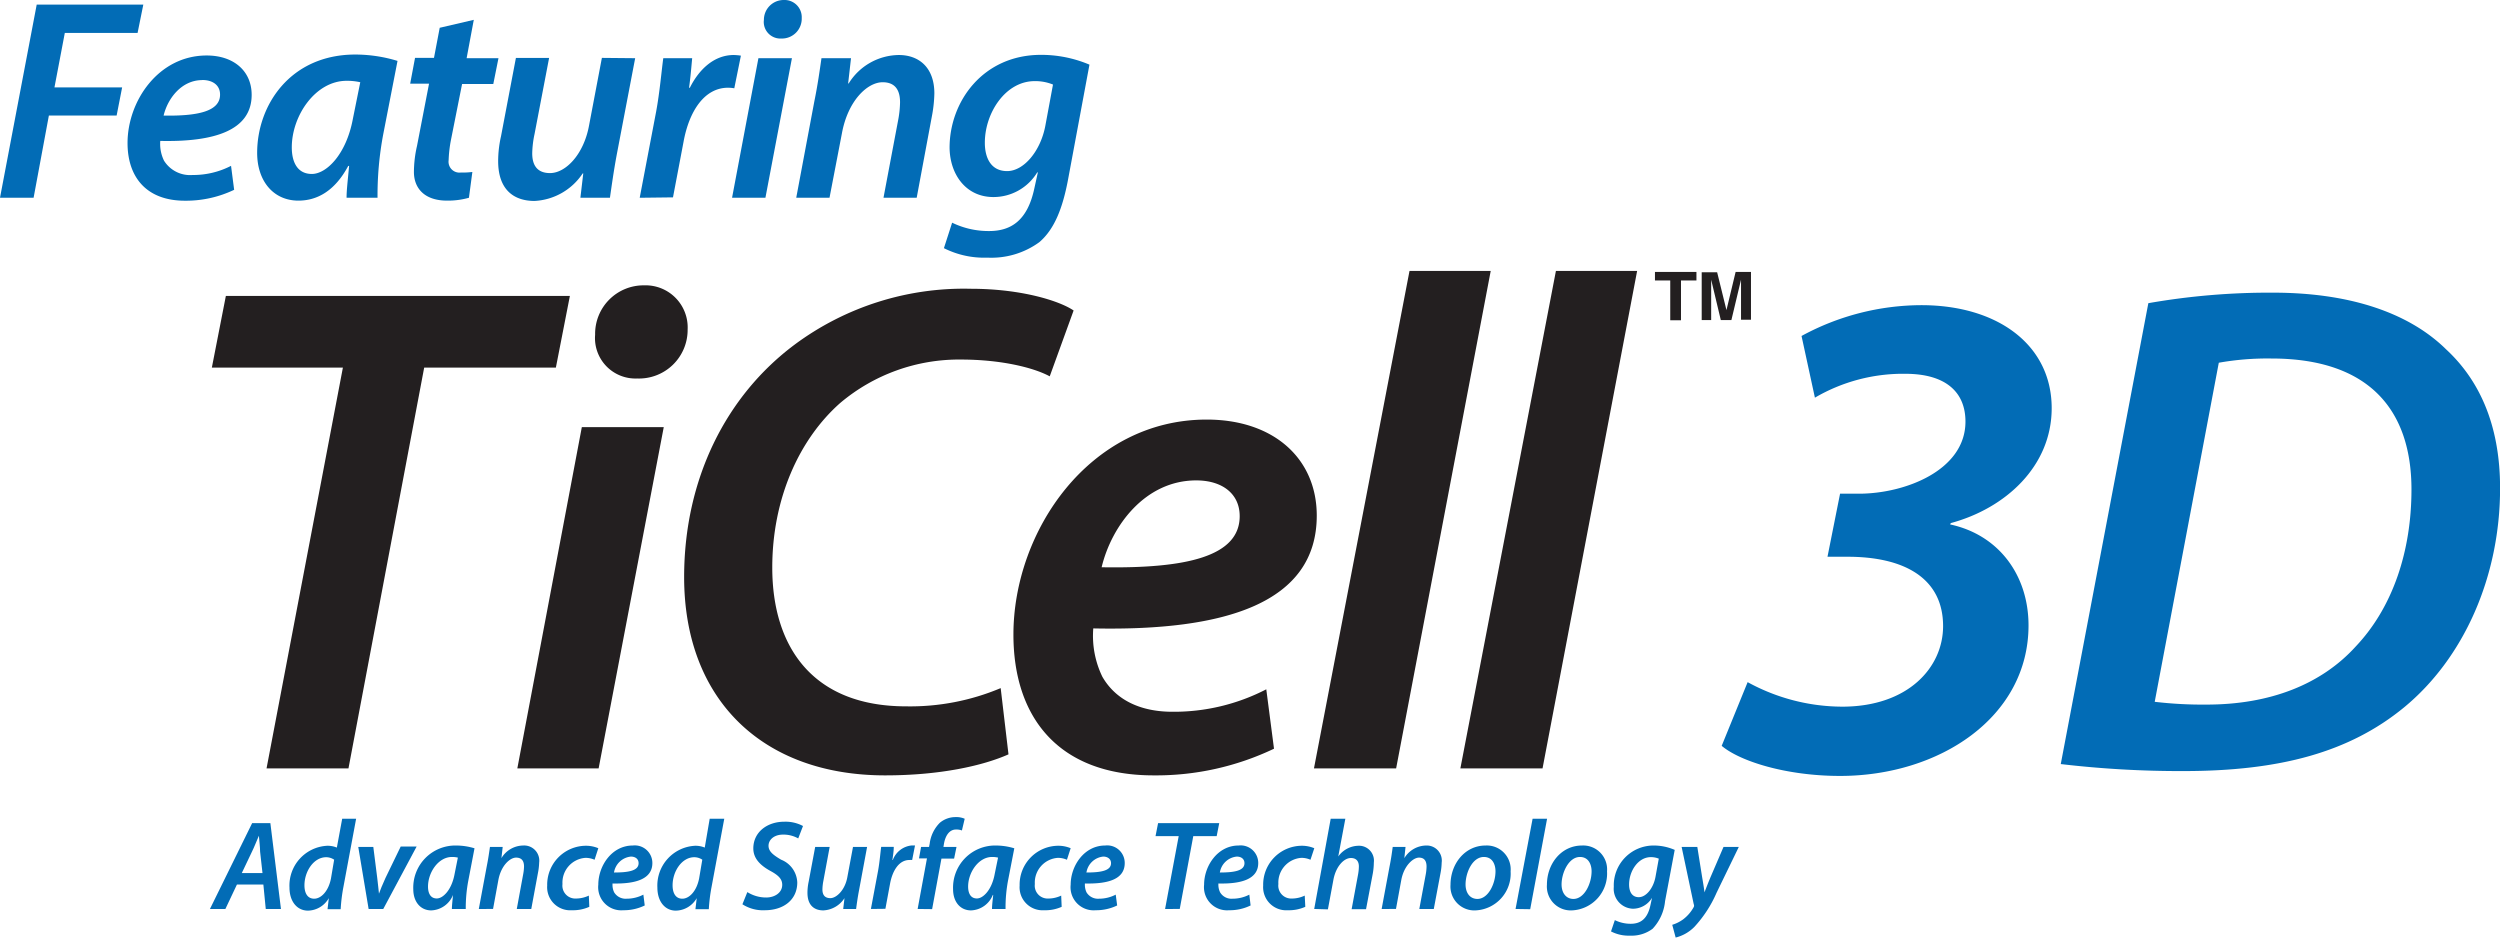<svg id="Layer_1" data-name="Layer 1" xmlns="http://www.w3.org/2000/svg" viewBox="0 0 314.01 117.76"><defs><style>.cls-1{fill:#231f20;}.cls-2{fill:#026cb6;}</style></defs><path class="cls-1" d="M127.93,91.33H111.47l1.76-9h43.21l-1.76,9H138.14l-9.51,50.34H118.34Z" transform="translate(-84.86 -45.16)"/><path class="cls-1" d="M149.84,141.67l8.1-42.86h10.29l-8.18,42.86Zm9.77-54.47A6.09,6.09,0,0,1,165.77,81a5.29,5.29,0,0,1,5.46,5.54,6.11,6.11,0,0,1-6.34,6.16A5.08,5.08,0,0,1,159.61,87.2Z" transform="translate(-84.86 -45.16)"/><path class="cls-1" d="M211.53,139.91c-3.17,1.41-8.54,2.64-15.49,2.64-15.4,0-25.25-9.51-25.25-24.91,0-12.32,5.28-22.79,13.9-29.21a35.65,35.65,0,0,1,22.09-7c6.51,0,11.26,1.58,12.93,2.73l-3,8.27c-1.94-1.06-6-2.11-11.18-2.11a23.13,23.13,0,0,0-15.13,5.45c-5.19,4.58-8.54,12.06-8.54,20.68,0,10,5.11,17.43,16.81,17.43a29.3,29.3,0,0,0,11.88-2.29Z" transform="translate(-84.86 -45.16)"/><path class="cls-1" d="M244.88,139.2a34.38,34.38,0,0,1-15.13,3.35c-11.88,0-17.6-7.22-17.6-17.69,0-12.94,9.5-27,24.28-27,8.45,0,13.82,4.93,13.82,12.06,0,11-11.53,14.52-28.07,14.17a11.77,11.77,0,0,0,1.14,6.07c1.67,2.9,4.75,4.4,8.8,4.4a25.25,25.25,0,0,0,11.79-2.82Zm-9.77-33.7c-6.42,0-10.64,5.72-11.88,10.91,10.56.18,17.34-1.32,17.34-6.42C240.57,107.17,238.37,105.5,235.11,105.5Z" transform="translate(-84.86 -45.16)"/><path class="cls-1" d="M249.9,141.67l12-62.48h10.2l-11.88,62.48Z" transform="translate(-84.86 -45.16)"/><path class="cls-1" d="M268.29,141.67l12-62.48h10.2l-11.88,62.48Z" transform="translate(-84.86 -45.16)"/><path class="cls-2" d="M304.37,130.84a24.84,24.84,0,0,0,11.88,3.08c8.27,0,12.67-4.92,12.67-10.12,0-6-4.84-8.71-12-8.71H314.4l1.58-7.92h2.38c5.72,0,13.37-2.9,13.37-9.06,0-3.61-2.37-6-7.56-6a21.89,21.89,0,0,0-11.35,3l-1.68-7.75a31.64,31.64,0,0,1,15.05-3.87c9.59,0,16.37,5,16.37,12.94,0,7.3-5.81,12.58-12.67,14.43l-.09.17c6.16,1.32,9.85,6.43,9.85,12.68,0,11.52-11.17,18.91-23.67,18.91-6.77,0-12.58-1.84-14.87-3.78Z" transform="translate(-84.86 -45.16)"/><path class="cls-2" d="M354.7,83.24a88.12,88.12,0,0,1,15.67-1.32c9.5,0,17,2.46,21.73,7.12,4,3.7,6.78,9.24,6.78,17.43,0,11.17-4.58,21.38-12.06,27.54-6.86,5.63-15.57,8-27.72,8a128.86,128.86,0,0,1-15.4-.88Zm.8,50.07a51.69,51.69,0,0,0,6.51.35c8,0,14.43-2.55,18.74-7.3,4.67-4.93,7-12,7-19.72,0-9.85-5.19-16.45-17.6-16.45a35.1,35.1,0,0,0-6.6.53Z" transform="translate(-84.86 -45.16)"/><path class="cls-2" d="M114.62,156.26l-1.45,3.07h-1.94l5.3-10.78h2.29l1.33,10.78h-1.91l-.3-3.07Zm3.21-1.44-.3-2.69c0-.58-.11-1.41-.15-2h0c-.29.64-.57,1.41-.87,2l-1.28,2.69Z" transform="translate(-84.86 -45.16)"/><path class="cls-2" d="M129.59,148l-1.6,8.59a21.34,21.34,0,0,0-.34,2.77H126l.16-1.39h0a3.09,3.09,0,0,1-2.61,1.57c-1.37,0-2.33-1.14-2.33-2.9a5,5,0,0,1,4.77-5.25,3.06,3.06,0,0,1,1.18.23l.67-3.62Zm-2.76,5.14a1.82,1.82,0,0,0-1-.31c-1.57,0-2.73,1.78-2.73,3.53,0,.94.36,1.68,1.22,1.68s1.79-.92,2.11-2.53Z" transform="translate(-84.86 -45.16)"/><path class="cls-2" d="M131.75,151.54l.49,3.87c.09.93.19,1.52.22,2h0c.18-.5.4-1.06.83-2l1.9-3.92h2L133,159.33h-1.84l-1.3-7.79Z" transform="translate(-84.86 -45.16)"/><path class="cls-2" d="M141.62,159.33c0-.46.08-1.08.14-1.76h0a3.07,3.07,0,0,1-2.73,1.94c-1.36,0-2.26-1.09-2.26-2.66a5.29,5.29,0,0,1,5.38-5.49,8,8,0,0,1,2.31.35l-.78,4.07a18.68,18.68,0,0,0-.32,3.55Zm.75-6.45a2.9,2.9,0,0,0-.75-.08c-1.7,0-3,1.94-3,3.72,0,.81.3,1.49,1.1,1.49s1.88-1.09,2.24-3.08Z" transform="translate(-84.86 -45.16)"/><path class="cls-2" d="M145,159.33l1-5.37c.19-.93.3-1.75.4-2.42H148l-.16,1.41h0a3.23,3.23,0,0,1,2.74-1.59,1.9,1.9,0,0,1,2,2.15,7.63,7.63,0,0,1-.15,1.29l-.84,4.53h-1.82l.81-4.4a5.63,5.63,0,0,0,.1-.93c0-.64-.24-1.12-1-1.12s-1.9,1-2.23,2.85l-.66,3.6Z" transform="translate(-84.86 -45.16)"/><path class="cls-2" d="M158.88,159.06a5,5,0,0,1-2.19.43,2.9,2.9,0,0,1-3.1-3.1,4.89,4.89,0,0,1,4.87-5,4,4,0,0,1,1.55.31l-.47,1.45a2.78,2.78,0,0,0-1.15-.24,3.11,3.11,0,0,0-2.88,3.29,1.62,1.62,0,0,0,1.68,1.82,3.81,3.81,0,0,0,1.63-.37Z" transform="translate(-84.86 -45.16)"/><path class="cls-2" d="M165.84,158.89a6,6,0,0,1-2.69.6,2.9,2.9,0,0,1-3.14-3.21c0-2.36,1.69-4.92,4.33-4.92a2.21,2.21,0,0,1,2.46,2.2c0,2-2.06,2.64-5,2.57a2.14,2.14,0,0,0,.2,1.11,1.68,1.68,0,0,0,1.57.8,4.54,4.54,0,0,0,2.1-.51Zm-1.74-6.14a2.39,2.39,0,0,0-2.12,2c1.89,0,3.09-.24,3.09-1.17C165.07,153.06,164.68,152.75,164.1,152.75Z" transform="translate(-84.86 -45.16)"/><path class="cls-2" d="M175.83,148l-1.6,8.59a21.34,21.34,0,0,0-.34,2.77h-1.68l.16-1.39h0a3.09,3.09,0,0,1-2.62,1.57c-1.36,0-2.32-1.14-2.32-2.9a5,5,0,0,1,4.77-5.25,3.06,3.06,0,0,1,1.18.23L174,148Zm-2.76,5.14a1.82,1.82,0,0,0-1-.31c-1.57,0-2.73,1.78-2.73,3.53,0,.94.36,1.68,1.22,1.68s1.79-.92,2.11-2.53Z" transform="translate(-84.86 -45.16)"/><path class="cls-2" d="M178.73,157.21a4.4,4.4,0,0,0,2.38.68c1,0,2-.56,2-1.6,0-.7-.45-1.18-1.49-1.74-1.22-.67-2.14-1.54-2.14-2.82,0-2.06,1.75-3.36,3.89-3.36a4.66,4.66,0,0,1,2.35.54l-.6,1.56a3.76,3.76,0,0,0-1.91-.48c-1.16,0-1.82.68-1.82,1.4s.6,1.17,1.58,1.75A3.2,3.2,0,0,1,185,156c0,2.17-1.71,3.49-4.08,3.49a4.76,4.76,0,0,1-2.81-.75Z" transform="translate(-84.86 -45.16)"/><path class="cls-2" d="M193.77,151.54l-1,5.38c-.18.93-.29,1.74-.38,2.41h-1.62l.16-1.36h0a3.35,3.35,0,0,1-2.65,1.54c-1.12,0-2-.61-2-2.21a6.67,6.67,0,0,1,.15-1.39l.82-4.37h1.82l-.79,4.26a6.25,6.25,0,0,0-.12,1.07c0,.64.25,1.1,1,1.1s1.84-1,2.13-2.64l.71-3.79Z" transform="translate(-84.86 -45.16)"/><path class="cls-2" d="M194.25,159.33l.9-4.8c.2-1.1.29-2.29.39-3h1.58c0,.53-.09,1.07-.17,1.65H197a2.82,2.82,0,0,1,2.4-1.83l.39,0-.36,1.83a1.75,1.75,0,0,0-.35,0c-1.3,0-2.13,1.34-2.43,3l-.58,3.13Z" transform="translate(-84.86 -45.16)"/><path class="cls-2" d="M200.12,159.33l1.17-6.35h-1l.26-1.44h1l.08-.4a4.51,4.51,0,0,1,1.27-2.63,3.06,3.06,0,0,1,2-.72,2.58,2.58,0,0,1,1.13.21l-.35,1.47a1.94,1.94,0,0,0-.74-.12c-.86,0-1.35.81-1.52,1.82l-.06.37H205L204.7,153h-1.59l-1.17,6.35Z" transform="translate(-84.86 -45.16)"/><path class="cls-2" d="M209.46,159.33c0-.46.08-1.08.15-1.76h-.05a3.07,3.07,0,0,1-2.73,1.94c-1.37,0-2.26-1.09-2.26-2.66a5.29,5.29,0,0,1,5.38-5.49,8.08,8.08,0,0,1,2.31.35l-.79,4.07a18.6,18.6,0,0,0-.31,3.55Zm.76-6.45a3,3,0,0,0-.76-.08c-1.69,0-3,1.94-3,3.72,0,.81.3,1.49,1.1,1.49s1.88-1.09,2.24-3.08Z" transform="translate(-84.86 -45.16)"/><path class="cls-2" d="M218.21,159.06a5,5,0,0,1-2.19.43,2.89,2.89,0,0,1-3.09-3.1,4.88,4.88,0,0,1,4.86-5,4,4,0,0,1,1.55.31l-.47,1.45a2.77,2.77,0,0,0-1.14-.24,3.11,3.11,0,0,0-2.89,3.29,1.62,1.62,0,0,0,1.68,1.82,3.77,3.77,0,0,0,1.63-.37Z" transform="translate(-84.86 -45.16)"/><path class="cls-2" d="M225.18,158.89a6.08,6.08,0,0,1-2.7.6,2.9,2.9,0,0,1-3.14-3.21c0-2.36,1.69-4.92,4.33-4.92a2.2,2.2,0,0,1,2.46,2.2c0,2-2,2.64-5,2.57a2.25,2.25,0,0,0,.2,1.11,1.68,1.68,0,0,0,1.57.8,4.54,4.54,0,0,0,2.1-.51Zm-1.75-6.14a2.38,2.38,0,0,0-2.11,2c1.88,0,3.09-.24,3.09-1.17C224.41,153.06,224,152.75,223.43,152.75Z" transform="translate(-84.86 -45.16)"/><path class="cls-2" d="M232.91,150.18H230l.32-1.63H238l-.32,1.63h-2.94l-1.7,9.15H231.2Z" transform="translate(-84.86 -45.16)"/><path class="cls-2" d="M241.94,158.89a6,6,0,0,1-2.7.6,2.9,2.9,0,0,1-3.14-3.21c0-2.36,1.7-4.92,4.33-4.92a2.21,2.21,0,0,1,2.47,2.2c0,2-2.06,2.64-5,2.57a2.15,2.15,0,0,0,.21,1.11,1.65,1.65,0,0,0,1.56.8,4.56,4.56,0,0,0,2.11-.51Zm-1.74-6.14a2.38,2.38,0,0,0-2.12,2c1.88,0,3.09-.24,3.09-1.17C241.17,153.06,240.78,152.75,240.2,152.75Z" transform="translate(-84.86 -45.16)"/><path class="cls-2" d="M248.81,159.06a5.05,5.05,0,0,1-2.2.43,2.9,2.9,0,0,1-3.09-3.1,4.88,4.88,0,0,1,4.86-5,4.07,4.07,0,0,1,1.56.31l-.48,1.45a2.77,2.77,0,0,0-1.14-.24,3.11,3.11,0,0,0-2.89,3.29,1.62,1.62,0,0,0,1.68,1.82,3.77,3.77,0,0,0,1.63-.37Z" transform="translate(-84.86 -45.16)"/><path class="cls-2" d="M249.93,159.33,252,148h1.84l-.89,4.74h0a3.19,3.19,0,0,1,2.55-1.35,1.87,1.87,0,0,1,1.92,2.1,8.45,8.45,0,0,1-.13,1.38l-.85,4.49h-1.81l.81-4.37a6.07,6.07,0,0,0,.1-1c0-.59-.27-1.06-1-1.06-.9,0-1.9,1.09-2.2,2.74l-.69,3.71Z" transform="translate(-84.86 -45.16)"/><path class="cls-2" d="M258.4,159.33l1-5.37c.19-.93.3-1.75.39-2.42h1.61l-.15,1.41h0a3.26,3.26,0,0,1,2.75-1.59,1.89,1.89,0,0,1,1.94,2.15,7.58,7.58,0,0,1-.14,1.29l-.85,4.53h-1.82l.82-4.4a5.64,5.64,0,0,0,.09-.93c0-.64-.23-1.12-.95-1.12s-1.9,1-2.23,2.85l-.66,3.6Z" transform="translate(-84.86 -45.16)"/><path class="cls-2" d="M274.6,154.6a4.63,4.63,0,0,1-4.42,4.91,3,3,0,0,1-3.13-3.22c0-2.64,1.81-4.93,4.41-4.93A3,3,0,0,1,274.6,154.6Zm-5.66,1.65c0,1.07.56,1.82,1.49,1.82,1.36,0,2.27-1.92,2.27-3.47,0-.8-.34-1.8-1.46-1.8C269.79,152.8,268.94,154.79,268.94,156.25Z" transform="translate(-84.86 -45.16)"/><path class="cls-2" d="M275.22,159.33,277.36,148h1.82l-2.12,11.36Z" transform="translate(-84.86 -45.16)"/><path class="cls-2" d="M286.71,154.6a4.63,4.63,0,0,1-4.43,4.91,3,3,0,0,1-3.12-3.22c0-2.64,1.8-4.93,4.41-4.93A3,3,0,0,1,286.71,154.6ZM281,156.25c0,1.07.57,1.82,1.49,1.82,1.37,0,2.28-1.92,2.28-3.47,0-.8-.35-1.8-1.46-1.8C281.89,152.8,281,154.79,281,156.25Z" transform="translate(-84.86 -45.16)"/><path class="cls-2" d="M287.69,160.73a4.46,4.46,0,0,0,2,.46c1.2,0,2.11-.58,2.48-2.38l.19-.88h0a2.81,2.81,0,0,1-2.4,1.37,2.5,2.5,0,0,1-2.4-2.75,5,5,0,0,1,5-5.19,6.61,6.61,0,0,1,2.65.55L294,158.34a5.89,5.89,0,0,1-1.57,3.48,4.4,4.4,0,0,1-2.84.86,4.79,4.79,0,0,1-2.38-.53Zm5.52-7.72a2.59,2.59,0,0,0-1-.19c-1.6,0-2.73,1.76-2.73,3.44,0,.82.31,1.59,1.22,1.59s1.82-1.11,2.09-2.52Z" transform="translate(-84.86 -45.16)"/><path class="cls-2" d="M298.05,151.54l.6,3.76c.14.83.24,1.41.3,1.94h0c.19-.48.38-1,.74-1.86l1.65-3.84h1.92l-2.79,5.75a15.29,15.29,0,0,1-2.79,4.29,5,5,0,0,1-2.35,1.34l-.43-1.6a4.66,4.66,0,0,0,1.35-.67,4.89,4.89,0,0,0,1.35-1.56.41.41,0,0,0,0-.36l-1.52-7.19Z" transform="translate(-84.86 -45.16)"/><path class="cls-2" d="M89.47,45.74h13.39l-.72,3.56H93l-1.3,6.84h8.5l-.69,3.53H91L89.08,70H84.86Z" transform="translate(-84.86 -45.16)"/><path class="cls-2" d="M114.27,69a14,14,0,0,1-6.19,1.37c-4.86,0-7.2-3-7.2-7.24,0-5.29,3.89-11,9.94-11,3.45,0,5.65,2,5.65,4.94,0,4.49-4.72,5.94-11.48,5.79a4.81,4.81,0,0,0,.47,2.48,3.86,3.86,0,0,0,3.6,1.8,10.35,10.35,0,0,0,4.82-1.15Zm-4-13.78c-2.63,0-4.36,2.34-4.86,4.46,4.32.07,7.09-.54,7.09-2.63C112.51,55.89,111.61,55.21,110.28,55.21Z" transform="translate(-84.86 -45.16)"/><path class="cls-2" d="M128.39,70c0-1,.18-2.45.32-4h-.11c-1.73,3.24-4,4.36-6.26,4.36-3.13,0-5.18-2.45-5.18-6,0-6,4.17-12.35,12.34-12.35a18.29,18.29,0,0,1,5.29.8L133,62a41.29,41.29,0,0,0-.72,8Zm1.72-14.51a7.4,7.4,0,0,0-1.72-.18c-3.89,0-6.88,4.36-6.88,8.36,0,1.83.69,3.34,2.52,3.34s4.32-2.45,5.15-6.91Z" transform="translate(-84.86 -45.16)"/><path class="cls-2" d="M144.37,47.65l-.9,4.82h4l-.65,3.24h-3.92l-1.41,7.09a16,16,0,0,0-.28,2.48,1.37,1.37,0,0,0,1.54,1.55,9.39,9.39,0,0,0,1.44-.07L143.76,70a9.73,9.73,0,0,1-2.74.36c-2.88,0-4.17-1.59-4.17-3.6a14.88,14.88,0,0,1,.39-3.28l1.51-7.81h-2.37l.61-3.24h2.38l.72-3.78Z" transform="translate(-84.86 -45.16)"/><path class="cls-2" d="M164.64,52.47l-2.31,12.09c-.39,2.09-.64,3.93-.86,5.44h-3.71l.36-3.06h-.07A7.73,7.73,0,0,1,152,70.4c-2.56,0-4.57-1.37-4.57-5a14.32,14.32,0,0,1,.36-3.13l1.87-9.83h4.17L152,62a12.57,12.57,0,0,0-.29,2.42c0,1.44.58,2.48,2.24,2.48,1.94,0,4.21-2.3,4.89-5.94l1.62-8.53Z" transform="translate(-84.86 -45.16)"/><path class="cls-2" d="M165.21,70l2.06-10.8c.46-2.48.68-5.15.9-6.73h3.63c-.11,1.19-.21,2.41-.39,3.71h.1c1.19-2.38,3.1-4.11,5.51-4.11a6.84,6.84,0,0,1,.9.08l-.83,4.1a4.46,4.46,0,0,0-.79-.07c-3,0-4.89,3-5.58,6.77l-1.33,7Z" transform="translate(-84.86 -45.16)"/><path class="cls-2" d="M176.81,70l3.31-17.53h4.21L181,70Zm4-22.28a2.49,2.49,0,0,1,2.52-2.56,2.16,2.16,0,0,1,2.23,2.27A2.49,2.49,0,0,1,183,50,2.09,2.09,0,0,1,180.8,47.72Z" transform="translate(-84.86 -45.16)"/><path class="cls-2" d="M184.87,70l2.27-12.09c.43-2.09.68-3.93.9-5.44h3.71l-.36,3.17h.07a7.5,7.5,0,0,1,6.3-3.57c2.48,0,4.46,1.52,4.46,4.83a17.13,17.13,0,0,1-.32,2.91L200,70h-4.17l1.87-9.9a13,13,0,0,0,.21-2.09c0-1.44-.54-2.52-2.19-2.52-1.91,0-4.36,2.31-5.11,6.41L189.05,70Z" transform="translate(-84.86 -45.16)"/><path class="cls-2" d="M204.45,73.13a10.47,10.47,0,0,0,4.65,1.05c2.73,0,4.82-1.3,5.68-5.37l.44-2h-.08a6.42,6.42,0,0,1-5.5,3.1c-3.49,0-5.47-2.88-5.51-6.19,0-5.83,4.21-11.67,11.48-11.67a15.52,15.52,0,0,1,6.09,1.23L219,67.77c-.65,3.42-1.65,6.15-3.6,7.81a10.21,10.21,0,0,1-6.51,1.94,11.21,11.21,0,0,1-5.47-1.19Zm12.67-17.35a5.88,5.88,0,0,0-2.3-.43c-3.67,0-6.26,4-6.26,7.74,0,1.83.72,3.56,2.8,3.56s4.18-2.48,4.79-5.65Z" transform="translate(-84.86 -45.16)"/><path class="cls-1" d="M297.94,79.32v1.07H296v5h-1.35v-5h-1.92V79.32Z" transform="translate(-84.86 -45.16)"/><path class="cls-1" d="M302.86,79.32h1.93v6h-1.25V81.28c0-.12,0-.29,0-.5v-.49l-1.21,5.07H301l-1.21-5.07c0,.12,0,.28,0,.49v4.58H298.6v-6h1.94l1.17,4.75Z" transform="translate(-84.86 -45.16)"/></svg>